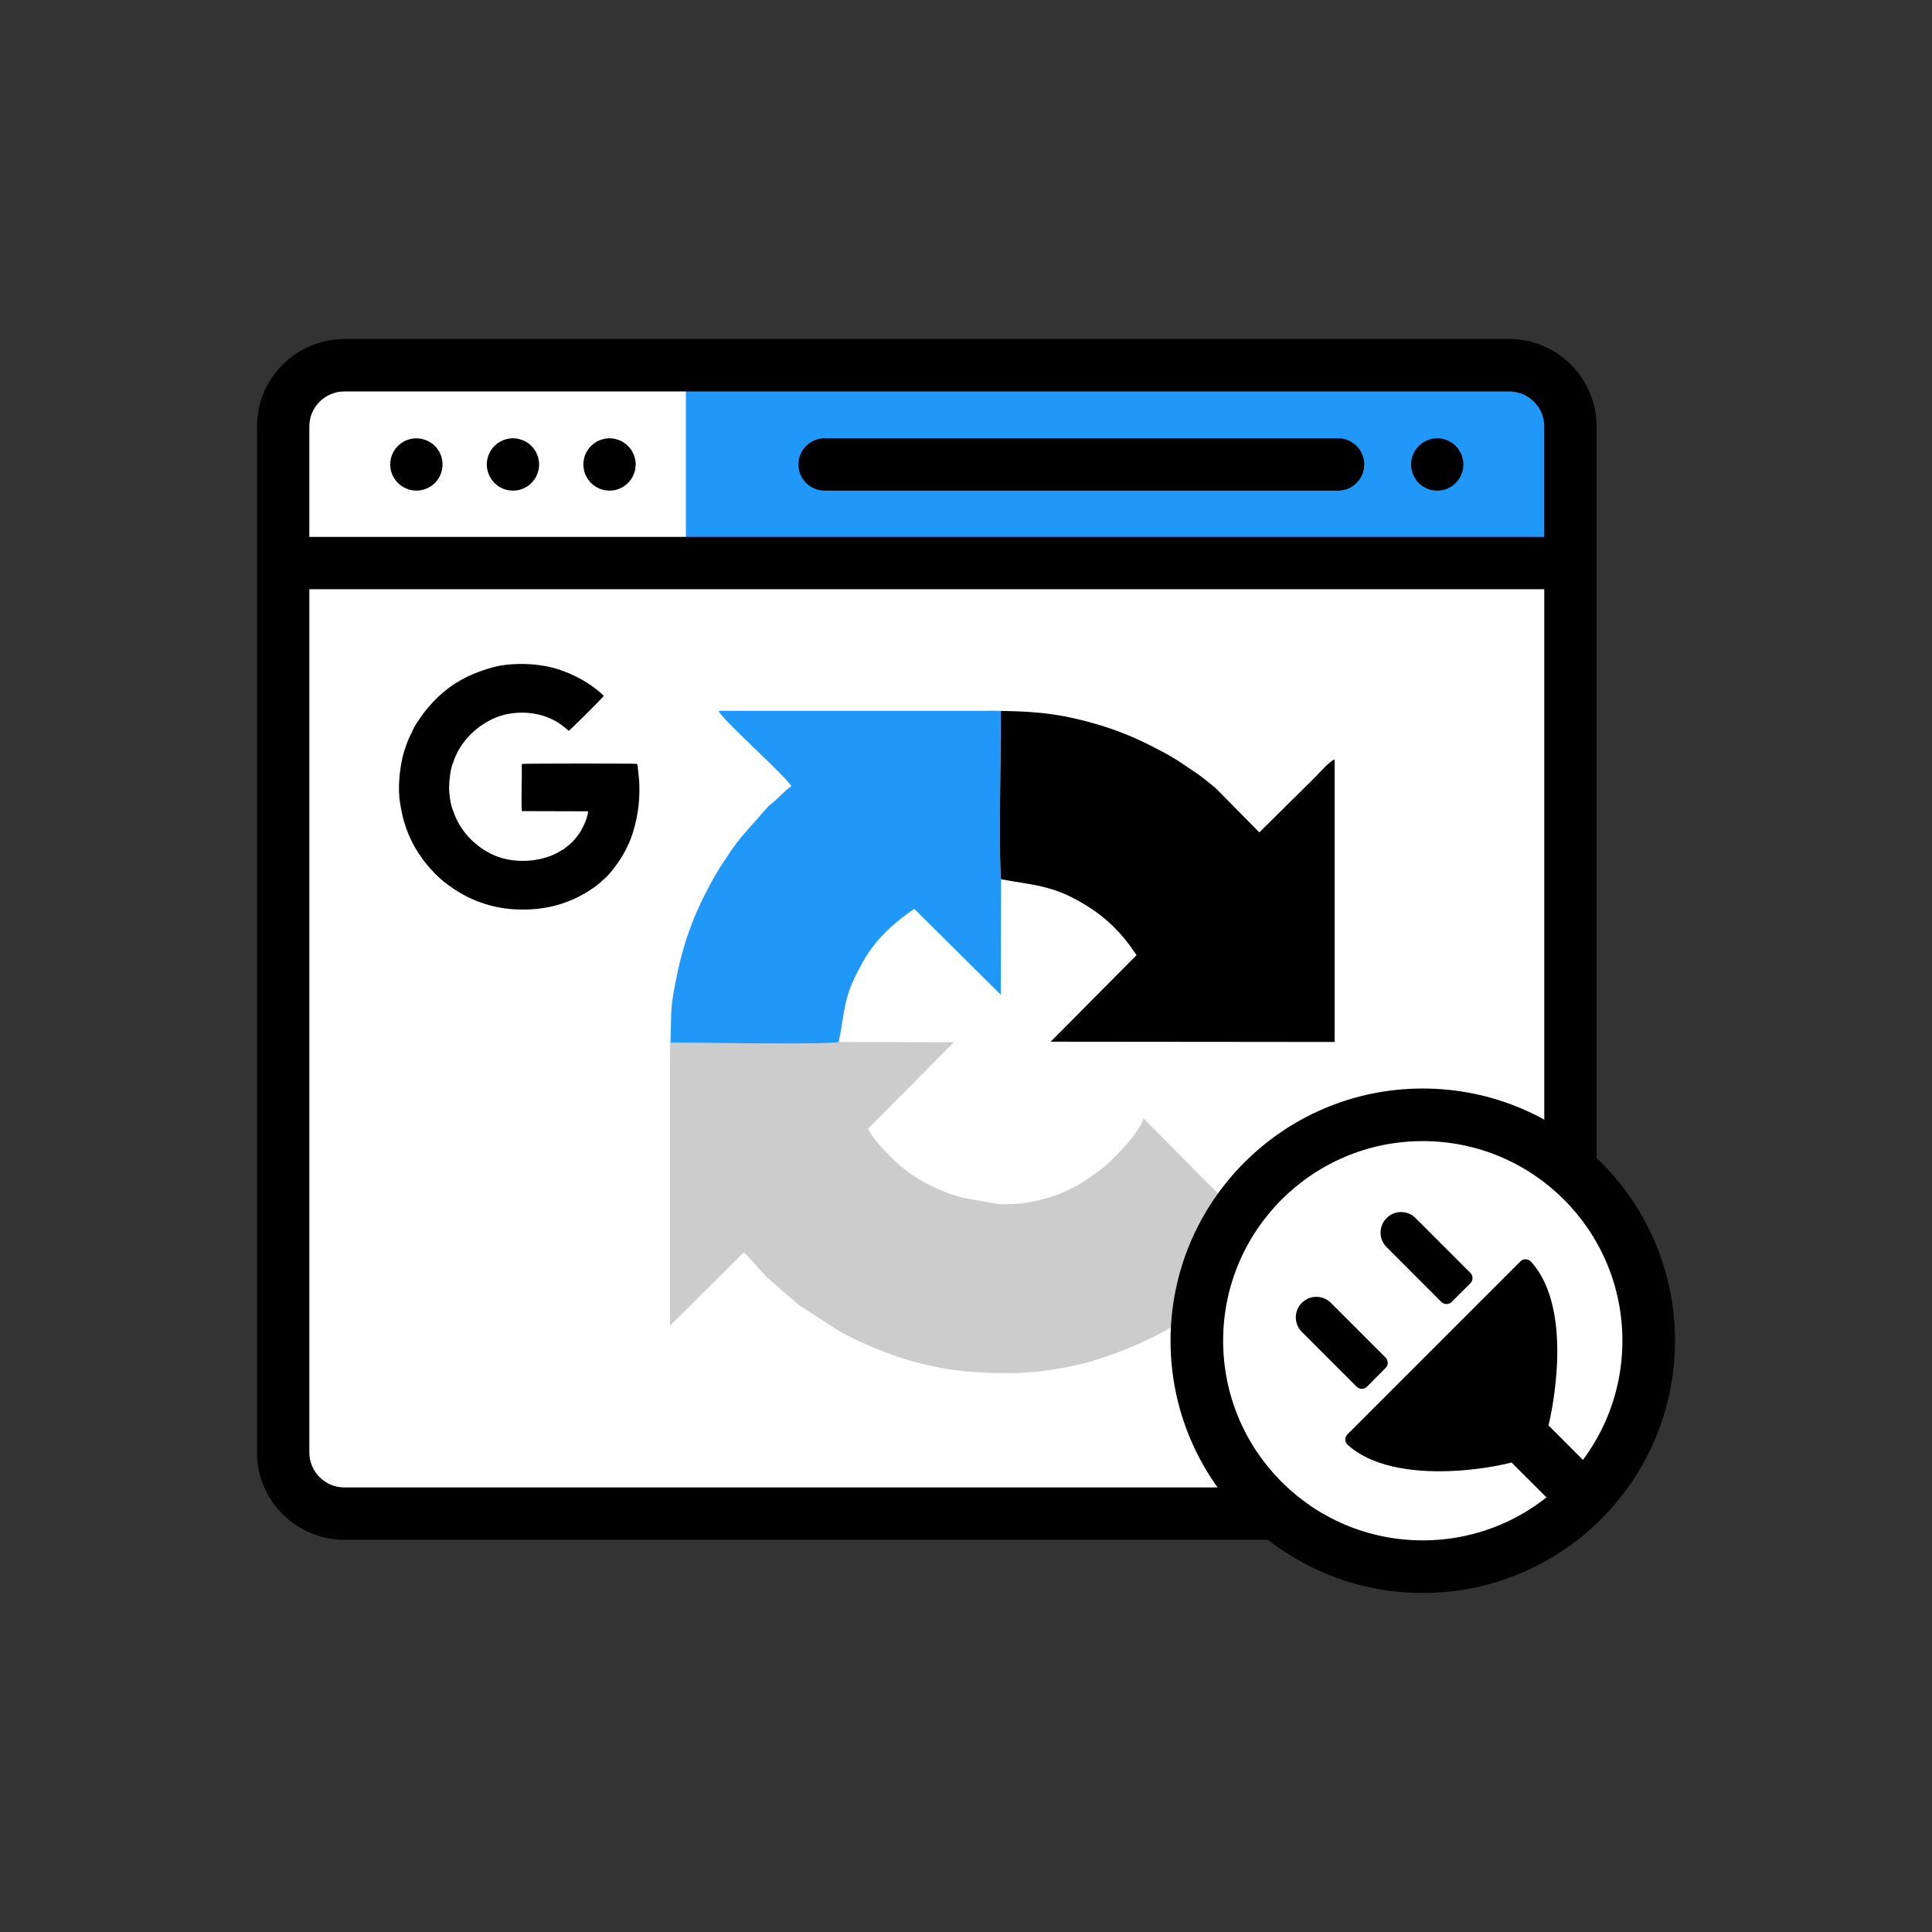 <?xml version="1.0" encoding="UTF-8"?>
<!DOCTYPE svg PUBLIC "-//W3C//DTD SVG 1.1//EN" "http://www.w3.org/Graphics/SVG/1.1/DTD/svg11.dtd">
<!-- Creator: CorelDRAW 2019 (64-Bit) -->
<svg xmlns="http://www.w3.org/2000/svg" xml:space="preserve" width="630px" height="630px" version="1.1" style="shape-rendering:geometricPrecision; text-rendering:geometricPrecision; image-rendering:optimizeQuality; fill-rule:evenodd; clip-rule:evenodd"
viewBox="0 0 217.85 217.85"
 xmlns:xlink="http://www.w3.org/1999/xlink"
 xmlns:xodm="http://www.corel.com/coreldraw/odm/2003">
 <rect x="0" y="0" width="217.85" height="217.85" fill="#333333" stroke="none"/>
 <defs>
  <style type="text/css">
   <![CDATA[
    .fil6 {fill:none}
    .fil4 {fill:black}
    .fil5 {fill:black}
    .fil2 {fill:black}
    .fil3 {fill:#1F98F9}
    .fil1 {fill:#CCCCCC}
    .fil0 {fill:white}
   ]]>
  </style>
 </defs>
 <g id="Layer_x0020_1">
  <g id="_1694803881360">
   <rect class="fil0" x="32.97" y="40.39" width="143.72" height="130.21" rx="5.19" ry="5.15"/>
   <path class="fil1" d="M75.55 119.88l0 29.6 8.32 -8.26c0.46,0.32 2.04,2.24 2.61,2.81l3.63 3.15 4.21 2.72c1.73,1.04 3.62,1.83 5.51,2.58 1.24,0.49 2.79,0.97 4.17,1.31 3.57,0.86 6.08,1.04 9.93,1.04 3.17,0 7,-0.67 9.42,-1.42 3.1,-0.96 6.66,-2.4 9.38,-4.19 3.05,-2.01 5.75,-4.05 8.13,-6.88l1.92 -2.26c-0.41,-0.62 -5.87,-5.94 -6.88,-6.95l-6.96 -7.02c-0.4,1.5 -3.33,4.65 -4.88,5.82 -0.35,0.26 -0.56,0.38 -0.92,0.65 -2.6,1.97 -6.51,3.38 -10.52,3.19l-3.99 -0.7c-2.8,-0.7 -5.89,-2.3 -7.92,-4.36 -1.03,-1.04 -2.14,-2.11 -2.84,-3.43l9.69 -9.76 -12.98 -0.03c-0.6,0.34 -16.79,0.07 -18.99,0.07l-0.04 2.32z"/>
   <path class="fil2" d="M112.88 99.15c3.72,0.67 5.81,0.68 9.23,2.72 2.65,1.57 4.38,3.33 6.05,5.83l-9.69 9.76 32.02 0.03 0 -31.85c-0.52,0.13 -1.74,1.53 -2.19,1.99l-6.3 6.23 -4.86 -4.93c-0.3,-0.27 -0.47,-0.4 -0.78,-0.65 -0.52,-0.43 -1.02,-0.81 -1.57,-1.18 -2.3,-1.57 -2.8,-1.9 -5.32,-3.16 -2.53,-1.27 -5.17,-2.21 -8.31,-2.93 -3.37,-0.77 -6.31,-0.86 -10.41,-0.86l2.1 0.03c-0.01,2.14 -0.23,18.4 0.03,18.97z"/>
   <path class="fil3" d="M75.55 119.88l0.04 -2.32c2.2,0 18.39,0.27 18.99,-0.07 0.05,-0.48 0.16,-0.75 0.23,-1.23 0.56,-3.49 0.62,-4.44 2.5,-7.82 1.35,-2.44 3.5,-4.43 5.78,-5.96l9.76 9.69 0.03 -13.02c-0.26,-0.57 -0.04,-16.83 -0.03,-18.97l-2.1 -0.03 -29.72 0c0.21,0.81 7.31,7.13 8.22,8.49 -0.51,0.34 -1.01,0.82 -1.46,1.27 -0.98,0.98 -0.68,0.39 -2.1,2.08l-2.02 2.29c-0.42,0.51 -0.81,1.02 -1.18,1.56 -1.38,2.05 -1.94,2.89 -3.16,5.33 -1.25,2.5 -2.23,5.2 -2.9,8.32 -0.28,1.31 -0.71,3.34 -0.75,4.87l-0.13 5.52z"/>
   <rect class="fil3" x="77.34" y="42.41" width="97.7" height="20.52"/>
   <path class="fil4" d="M170.18 38.23l-131.35 0c-5.43,0 -9.85,4.42 -9.85,9.85l0 115.7c0,5.42 4.42,9.84 9.85,9.84l131.35 0c5.43,0 9.85,-4.42 9.85,-9.84l0 -115.7c0,-5.43 -4.42,-9.85 -9.85,-9.85zm-135.3 9.85c0,-2.17 1.77,-3.94 3.95,-3.94l131.35 0c2.18,0 3.95,1.77 3.95,3.94l0 12.46 -139.25 0 0 -12.46zm139.25 115.7c0,2.17 -1.77,3.94 -3.95,3.94l-131.35 0c-2.18,0 -3.95,-1.77 -3.95,-3.94l0 -97.34 139.25 0 0 97.34z"/>
   <path class="fil4" d="M164.95 51.8c-0.03,-0.19 -0.09,-0.38 -0.16,-0.56 -0.08,-0.17 -0.17,-0.35 -0.28,-0.51 -0.1,-0.16 -0.23,-0.31 -0.36,-0.44 -0.14,-0.14 -0.29,-0.26 -0.45,-0.37 -0.16,-0.11 -0.33,-0.2 -0.51,-0.27 -0.18,-0.07 -0.37,-0.13 -0.55,-0.17 -0.38,-0.08 -0.77,-0.08 -1.16,0 -0.18,0.04 -0.37,0.1 -0.55,0.17 -0.18,0.07 -0.35,0.16 -0.51,0.27 -0.16,0.11 -0.31,0.23 -0.45,0.37 -0.13,0.13 -0.26,0.28 -0.36,0.44 -0.11,0.16 -0.2,0.34 -0.27,0.51 -0.08,0.18 -0.13,0.37 -0.17,0.56 -0.04,0.19 -0.06,0.38 -0.06,0.57 0,0.2 0.02,0.39 0.06,0.58 0.04,0.19 0.09,0.37 0.17,0.55 0.07,0.18 0.16,0.35 0.27,0.51 0.1,0.16 0.23,0.31 0.36,0.45 0.14,0.14 0.29,0.26 0.45,0.37 0.16,0.1 0.33,0.19 0.51,0.27 0.18,0.07 0.37,0.13 0.55,0.17 0.19,0.03 0.39,0.05 0.58,0.05 0.19,0 0.39,-0.02 0.58,-0.05 0.18,-0.04 0.37,-0.1 0.55,-0.17 0.18,-0.08 0.35,-0.17 0.51,-0.27 0.16,-0.11 0.31,-0.23 0.45,-0.37 0.54,-0.55 0.86,-1.31 0.86,-2.09 0,-0.19 -0.02,-0.38 -0.06,-0.57z"/>
   <path class="fil4" d="M150.88 49.42l-57.9 0c-1.63,0 -2.95,1.32 -2.95,2.95 0,1.63 1.32,2.95 2.95,2.95l57.9 0c1.63,0 2.95,-1.32 2.95,-2.95 0,-1.63 -1.32,-2.95 -2.95,-2.95z"/>
   <path class="fil4" d="M60.73 51.8c-0.04,-0.19 -0.09,-0.38 -0.17,-0.56 -0.07,-0.17 -0.16,-0.35 -0.27,-0.51 -0.11,-0.16 -0.23,-0.31 -0.36,-0.44 -0.14,-0.14 -0.29,-0.26 -0.45,-0.37 -0.16,-0.11 -0.33,-0.2 -0.51,-0.27 -0.18,-0.07 -0.36,-0.13 -0.55,-0.17 -0.38,-0.08 -0.78,-0.08 -1.16,0 -0.19,0.04 -0.37,0.1 -0.55,0.17 -0.18,0.07 -0.35,0.16 -0.51,0.27 -0.16,0.11 -0.31,0.23 -0.45,0.37 -0.13,0.13 -0.26,0.28 -0.36,0.44 -0.11,0.16 -0.2,0.34 -0.27,0.51 -0.08,0.18 -0.13,0.37 -0.17,0.56 -0.04,0.19 -0.06,0.38 -0.06,0.57 0,0.2 0.02,0.39 0.06,0.58 0.04,0.19 0.09,0.37 0.17,0.55 0.07,0.18 0.16,0.35 0.27,0.51 0.1,0.16 0.23,0.31 0.36,0.45 0.14,0.13 0.29,0.26 0.45,0.37 0.16,0.1 0.33,0.19 0.51,0.27 0.18,0.07 0.36,0.13 0.55,0.17 0.2,0.03 0.39,0.05 0.58,0.05 0.19,0 0.39,-0.02 0.58,-0.05 0.19,-0.04 0.37,-0.1 0.55,-0.17 0.18,-0.08 0.35,-0.17 0.51,-0.27 0.16,-0.11 0.31,-0.24 0.45,-0.37 0.13,-0.14 0.25,-0.29 0.36,-0.45 0.11,-0.16 0.2,-0.33 0.27,-0.51 0.08,-0.18 0.13,-0.36 0.17,-0.55 0.04,-0.19 0.06,-0.38 0.06,-0.58 0,-0.19 -0.02,-0.38 -0.06,-0.57z"/>
   <path class="fil4" d="M71.62 51.8c-0.04,-0.19 -0.1,-0.38 -0.17,-0.56 -0.07,-0.17 -0.16,-0.35 -0.27,-0.51 -0.11,-0.16 -0.23,-0.31 -0.37,-0.44 -0.13,-0.14 -0.28,-0.26 -0.45,-0.37 -0.15,-0.11 -0.33,-0.2 -0.51,-0.27 -0.17,-0.07 -0.36,-0.13 -0.55,-0.17 -0.38,-0.08 -0.77,-0.08 -1.15,0 -0.19,0.04 -0.37,0.1 -0.55,0.17 -0.18,0.07 -0.35,0.16 -0.51,0.27 -0.16,0.11 -0.31,0.23 -0.45,0.37 -0.13,0.13 -0.26,0.28 -0.36,0.44 -0.11,0.16 -0.2,0.34 -0.28,0.51 -0.07,0.18 -0.13,0.37 -0.16,0.56 -0.04,0.19 -0.06,0.38 -0.06,0.57 0,0.19 0.02,0.39 0.06,0.58 0.03,0.19 0.09,0.37 0.16,0.55 0.08,0.18 0.17,0.35 0.28,0.51 0.1,0.16 0.23,0.31 0.36,0.45 0.14,0.14 0.29,0.26 0.45,0.37 0.16,0.1 0.33,0.19 0.51,0.27 0.18,0.07 0.36,0.13 0.55,0.17 0.19,0.03 0.39,0.05 0.58,0.05 0.19,0 0.38,-0.02 0.57,-0.05 0.19,-0.04 0.38,-0.1 0.55,-0.17 0.18,-0.08 0.36,-0.17 0.51,-0.27 0.17,-0.11 0.32,-0.23 0.45,-0.37 0.14,-0.14 0.26,-0.29 0.37,-0.45 0.11,-0.16 0.2,-0.33 0.27,-0.51 0.07,-0.18 0.13,-0.36 0.17,-0.55 0.04,-0.19 0.06,-0.39 0.06,-0.58 0,-0.19 -0.02,-0.38 -0.06,-0.57z"/>
   <path class="fil4" d="M49.84 51.8c-0.03,-0.19 -0.09,-0.38 -0.16,-0.56 -0.08,-0.17 -0.17,-0.35 -0.28,-0.51 -0.1,-0.16 -0.23,-0.31 -0.36,-0.44 -0.69,-0.69 -1.7,-1 -2.67,-0.81 -0.18,0.04 -0.37,0.1 -0.55,0.17 -0.17,0.07 -0.35,0.16 -0.5,0.27 -0.17,0.11 -0.32,0.23 -0.45,0.37 -0.14,0.13 -0.26,0.28 -0.37,0.44 -0.11,0.16 -0.2,0.34 -0.27,0.51 -0.08,0.18 -0.13,0.37 -0.17,0.56 -0.04,0.19 -0.06,0.38 -0.06,0.57 0,0.78 0.32,1.54 0.87,2.09 0.55,0.55 1.31,0.86 2.08,0.86 0.78,0 1.54,-0.31 2.09,-0.86 0.55,-0.55 0.86,-1.31 0.86,-2.09 0,-0.19 -0.02,-0.38 -0.06,-0.57z"/>
   <path class="fil5" d="M51.08 86.04c0.74,-2.41 2.78,-4.39 5.14,-5.25 1.34,-0.48 3.08,-0.58 4.55,-0.21 0.7,0.17 1.3,0.41 1.86,0.72 0.88,0.49 1.27,0.97 1.52,1.11 0.07,-0.04 3.87,-3.78 3.94,-3.95 -1.42,-1.37 -3.27,-2.39 -5.2,-3.01 -2.07,-0.66 -5.09,-0.8 -7.29,-0.21 -3.2,0.88 -5.45,2.26 -7.53,4.78 -0.33,0.4 -1.53,2.06 -1.6,2.52 -0.38,0.59 -0.87,1.99 -1.06,2.77 -0.36,1.52 -0.57,3.6 -0.3,5.24 0.09,0.57 0.2,1.08 0.32,1.61 0.06,0.27 0.14,0.46 0.21,0.73 0.14,0.52 0.59,1.64 0.84,2.06 0.19,0.44 0.5,0.92 0.75,1.31 0.71,1.1 1.85,2.4 2.89,3.21 1.47,1.14 3.14,2.14 5.41,2.69 1.12,0.28 2.36,0.42 3.66,0.4 2.88,-0.04 5.43,-0.85 7.71,-2.44 0.24,-0.16 0.99,-0.75 1.09,-0.91 0.48,-0.25 1.65,-1.82 2,-2.39 0.53,-0.83 1.06,-1.91 1.39,-2.99 0.59,-1.95 0.81,-3.75 0.69,-5.8l-0.15 -1.49c-0.02,-0.11 -0.03,-0.35 -0.11,-0.41 -0.07,-0.05 -12.87,-0.05 -12.94,0.01 -0.06,0.08 -0.03,0.18 -0.03,0.32 0.02,1.41 -0.08,3.92 0,5l7.48 0.02c-0.07,0.79 -0.62,1.94 -0.99,2.48 -0.87,1.28 -1.48,1.48 -1.73,1.78 -0.11,0.02 -0.62,0.35 -0.79,0.44 -2.07,1.09 -4.96,1.17 -7.02,0.29 -2.21,-0.95 -3.99,-2.82 -4.71,-5.1 -0.27,-0.53 -0.45,-1.92 -0.44,-2.65 0,-0.7 0.18,-2.18 0.44,-2.68z"/>
   <circle class="fil5" cx="160.43" cy="151.18" r="28.44"/>
   <circle class="fil0" cx="160.43" cy="151.18" r="22.51"/>
   <path class="fil4" d="M171.43 142.24c0.16,-0.17 0.38,-0.25 0.6,-0.25 0.23,0.01 0.44,0.11 0.6,0.27 4.97,5.47 2.26,17.3 1.98,18.47l4.98 4.99c0.16,0.15 0.24,0.36 0.24,0.58 0,0.22 -0.08,0.43 -0.24,0.59l-3 3c-0.16,0.16 -0.37,0.24 -0.58,0.24 -0.22,0 -0.43,-0.08 -0.59,-0.24l-4.98 -4.98c-2.43,0.62 -5.46,0.99 -8.14,0.99 -3.22,0 -7.62,-0.51 -10.33,-2.98 -0.17,-0.15 -0.27,-0.36 -0.27,-0.59 -0.01,-0.22 0.08,-0.44 0.24,-0.6l19.49 -19.49zm-24.64 4.67c0.44,-0.44 1.02,-0.68 1.64,-0.68 0.62,0 1.2,0.24 1.64,0.68l6.17 6.17c0.16,0.16 0.24,0.37 0.24,0.59 0,0.22 -0.08,0.43 -0.24,0.58l-2.1 2.11c-0.16,0.16 -0.38,0.24 -0.59,0.24 -0.21,0 -0.42,-0.08 -0.58,-0.24l-6.18 -6.18c-0.9,-0.9 -0.9,-2.37 0,-3.27zm16.9 -0.11c-0.16,0.16 -0.37,0.24 -0.58,0.24 -0.21,0 -0.43,-0.08 -0.59,-0.24l-6.17 -6.18c-0.44,-0.43 -0.68,-1.01 -0.68,-1.63 0,-0.62 0.24,-1.2 0.68,-1.64 0.43,-0.44 1.01,-0.68 1.63,-0.68 0.62,0 1.2,0.24 1.64,0.68l6.18 6.18c0.32,0.32 0.32,0.84 0,1.17l-2.11 2.1z"/>
  </g>
  <rect class="fil6" width="217.85" height="217.85"/>
 </g>
</svg>
